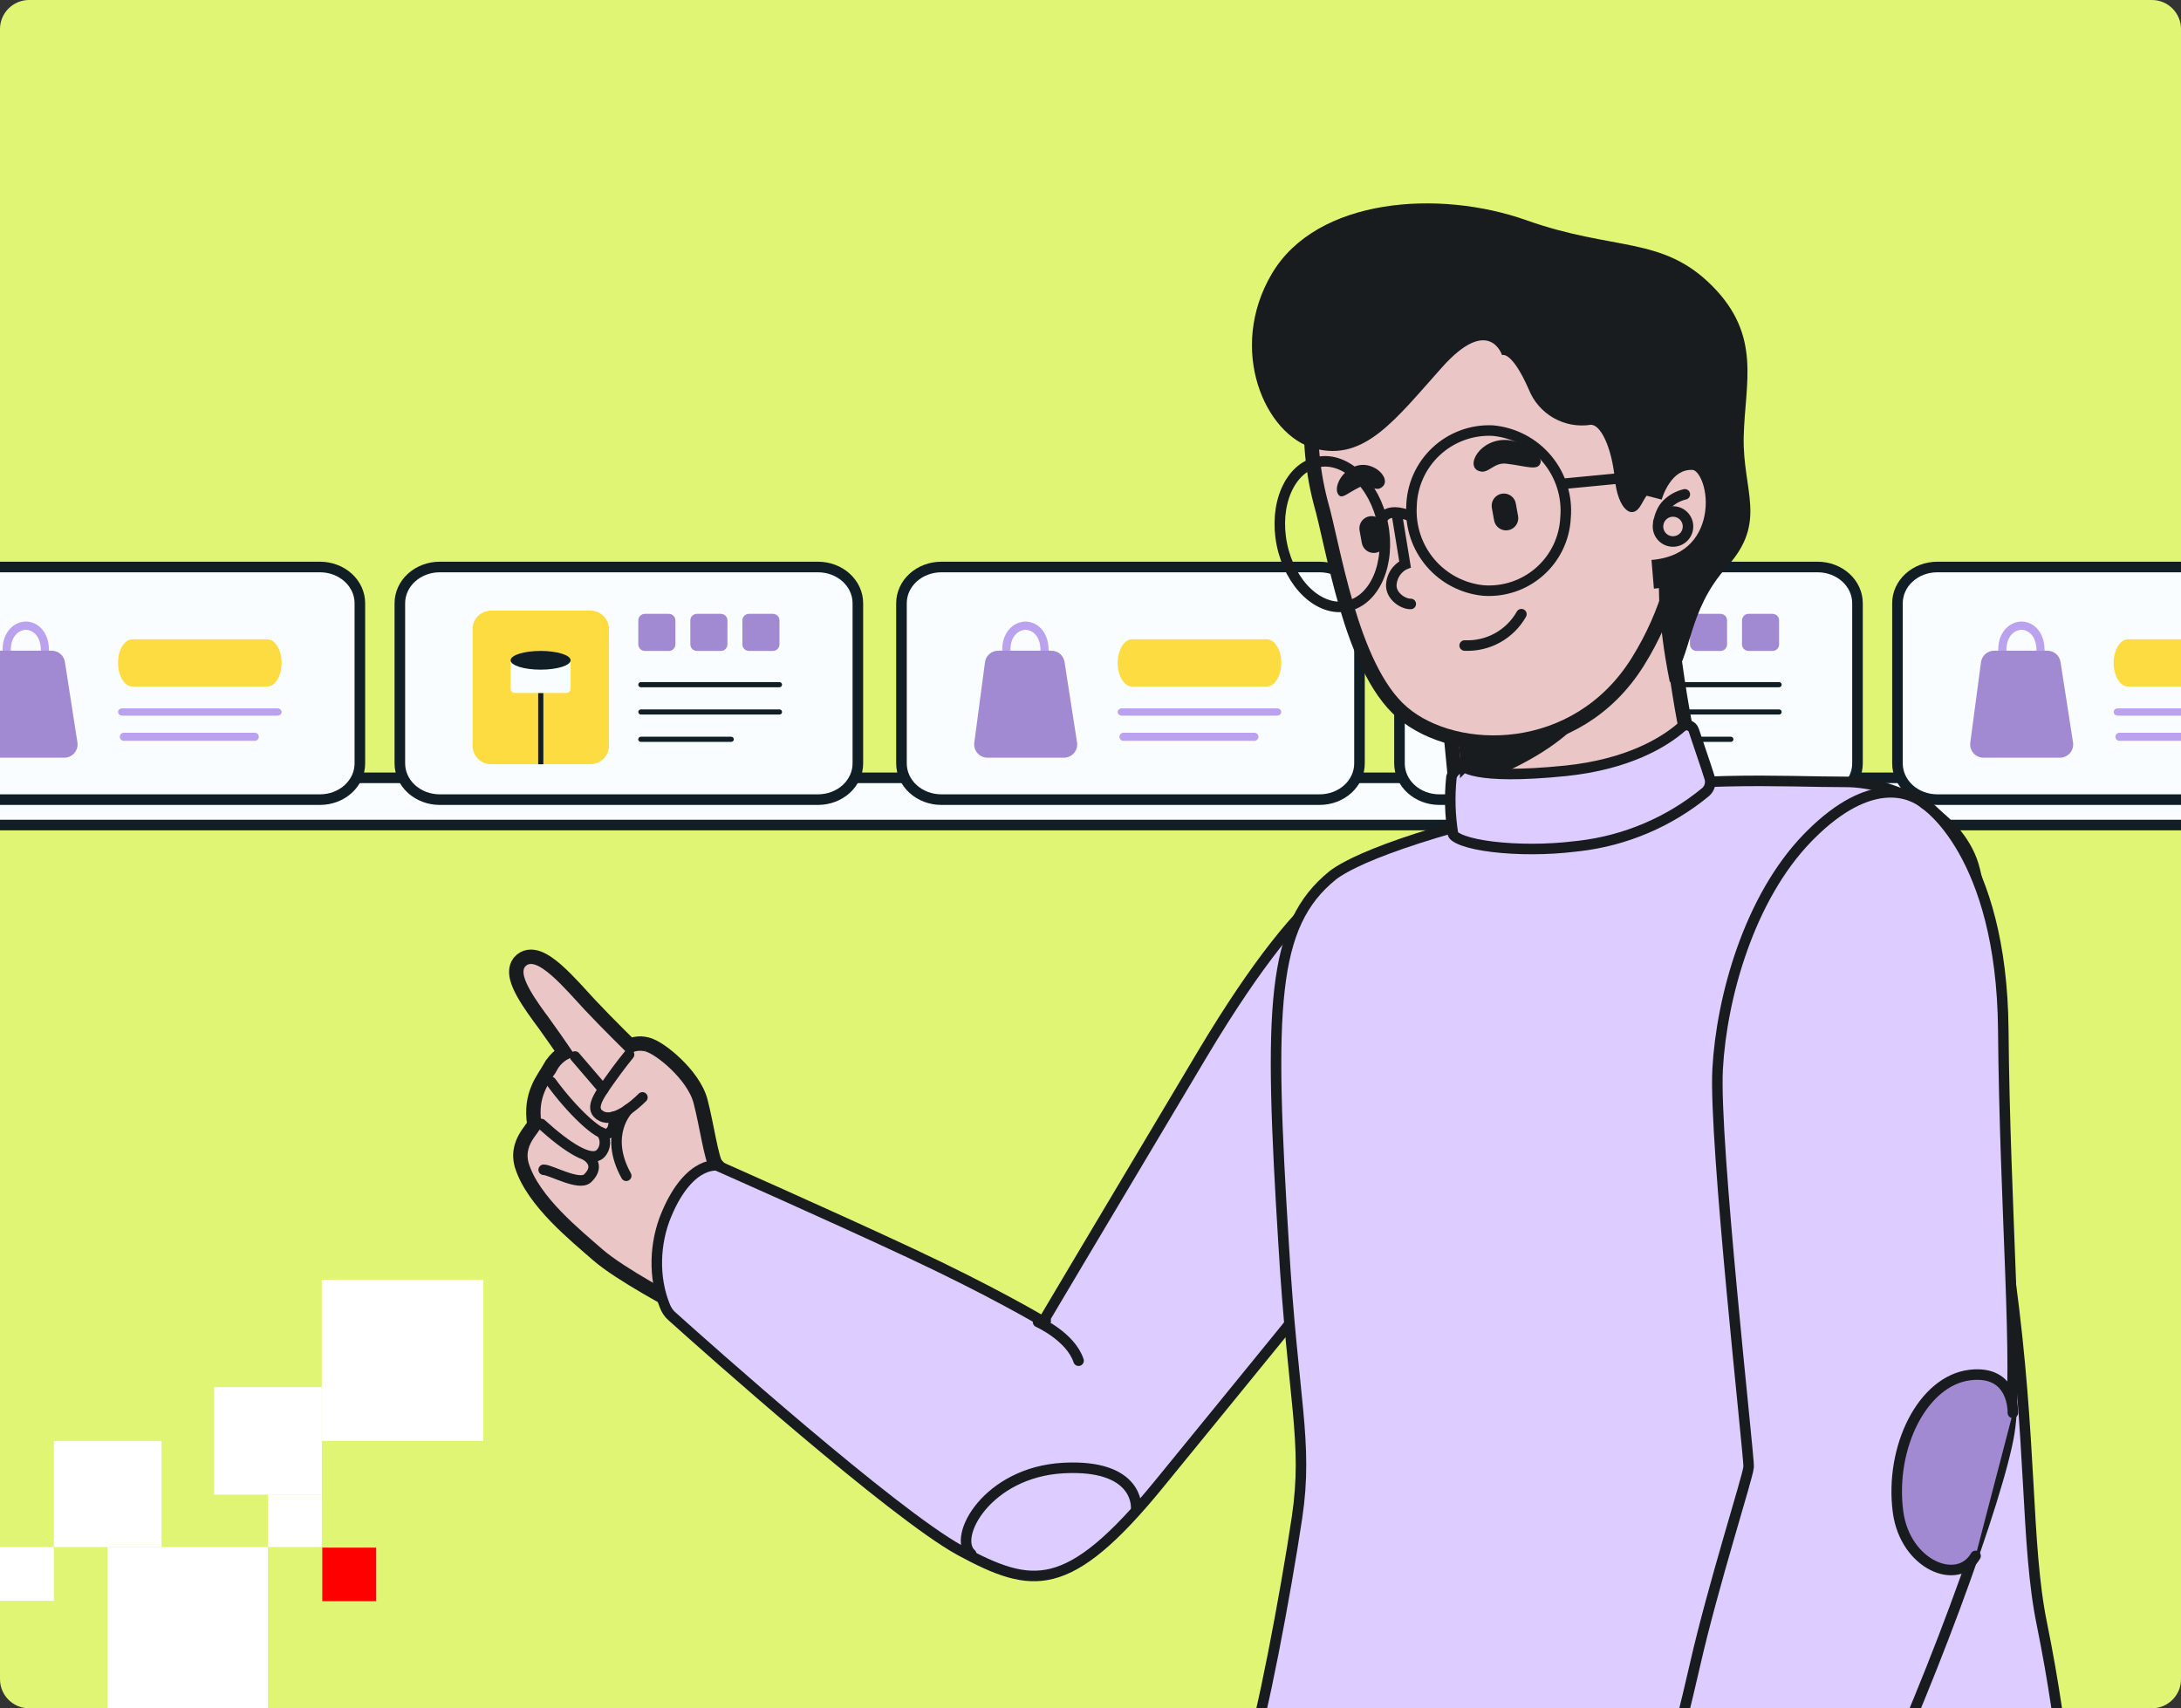 <?xml version="1.0" encoding="UTF-8"?> <svg xmlns="http://www.w3.org/2000/svg" width="600" height="470" viewBox="0 0 600 470" fill="none"><rect x="0" y="0" width="600" height="470" fill="#333333" stroke="none"/><g clip-path="url(#clip0_7976_47599)"><g clip-path="url(#clip1_7976_47599)"><path d="M0 8C0 3.582 3.582 0 8 0H592C596.418 0 600 3.582 600 8V462C600 466.418 596.418 470 592 470H8C3.582 470 0 466.418 0 462V8Z" fill="#E0F574"></path><rect x="88.662" y="425.784" width="14.77" height="14.738" fill="#FF0000"></rect><rect y="425.655" width="14.813" height="14.781" fill="white"></rect><rect x="73.721" y="411.217" width="14.813" height="14.437" fill="white"></rect><rect x="14.812" y="396.435" width="29.626" height="29.22" fill="white"></rect><rect x="58.906" y="381.654" width="29.626" height="29.563" fill="white"></rect><rect x="29.625" y="425.655" width="44.094" height="44.345" fill="white"></rect><rect x="88.533" y="352.091" width="44.439" height="44.345" fill="white"></rect></g><path d="M-27 219.378L-27 221.622C-26.996 223.047 -26.38 224.412 -25.288 225.42C-24.195 226.427 -22.714 226.996 -21.169 227L609.167 227C610.713 226.996 612.194 226.428 613.287 225.421C614.38 224.413 614.996 223.047 615 221.622L615 219.378C614.996 217.953 614.38 216.587 613.287 215.58C612.194 214.572 610.713 214.004 609.167 214L-21.169 214C-22.714 214.004 -24.195 214.572 -25.288 215.58C-26.38 216.588 -26.996 217.953 -27 219.378Z" fill="#F9FDFF" stroke="#111E26" stroke-width="2.911"></path><path d="M110 165.929L110 210.071C110.008 212.702 111.161 215.222 113.208 217.083C115.255 218.943 118.028 219.992 120.923 220L225.073 220C227.969 219.993 230.743 218.945 232.791 217.084C234.838 215.224 235.992 212.703 236 210.071L236 165.929C235.992 163.298 234.838 160.776 232.791 158.916C230.743 157.056 227.969 156.007 225.073 156L120.923 156C118.028 156.008 115.255 157.057 113.208 158.918C111.161 160.778 110.008 163.298 110 165.929Z" fill="#F9FDFF" stroke="#111E26" stroke-width="2.911"></path><path d="M162.437 168H135.098C132.283 168 130 170.281 130 173.095V205.167C130 207.981 132.283 210.262 135.098 210.262H162.437C165.253 210.262 167.536 207.981 167.536 205.167V173.095C167.536 170.281 165.253 168 162.437 168Z" fill="#FDDC42"></path><path d="M149.478 190.64H148.057V210.266H149.478V190.64Z" fill="#111E26"></path><path d="M184.01 168.888H177.394C176.403 168.888 175.6 169.69 175.6 170.681V177.291C175.6 178.281 176.403 179.084 177.394 179.084H184.01C185.001 179.084 185.804 178.281 185.804 177.291V170.681C185.804 169.69 185.001 168.888 184.01 168.888Z" fill="#A18AD2"></path><path d="M198.324 168.888H191.708C190.717 168.888 189.914 169.69 189.914 170.681V177.291C189.914 178.281 190.717 179.084 191.708 179.084H198.324C199.315 179.084 200.119 178.281 200.119 177.291V170.681C200.119 169.69 199.315 168.888 198.324 168.888Z" fill="#A18AD2"></path><path d="M212.641 168.888H206.025C205.034 168.888 204.23 169.69 204.23 170.681V177.291C204.23 178.281 205.034 179.084 206.025 179.084H212.641C213.632 179.084 214.436 178.281 214.436 177.291V170.681C214.436 169.69 213.632 168.888 212.641 168.888Z" fill="#A18AD2"></path><path d="M214.436 189.081H176.306C176.118 189.081 175.937 189.006 175.804 188.873C175.671 188.74 175.596 188.56 175.596 188.371C175.596 188.183 175.671 188.002 175.804 187.869C175.937 187.736 176.118 187.661 176.306 187.661H214.436C214.624 187.661 214.805 187.736 214.938 187.869C215.071 188.002 215.146 188.183 215.146 188.371C215.146 188.56 215.071 188.74 214.938 188.873C214.805 189.006 214.624 189.081 214.436 189.081Z" fill="#111E26"></path><path d="M214.436 196.597H176.306C176.118 196.597 175.937 196.522 175.804 196.389C175.671 196.255 175.596 196.075 175.596 195.887C175.596 195.699 175.671 195.518 175.804 195.385C175.937 195.251 176.118 195.176 176.306 195.176H214.436C214.624 195.176 214.805 195.251 214.938 195.385C215.071 195.518 215.146 195.699 215.146 195.887C215.146 196.075 215.071 196.255 214.938 196.389C214.805 196.522 214.624 196.597 214.436 196.597Z" fill="#111E26"></path><path d="M201.165 204.112H176.293C176.105 204.112 175.924 204.038 175.791 203.905C175.657 203.771 175.582 203.591 175.582 203.403C175.582 203.214 175.657 203.034 175.791 202.901C175.924 202.767 176.105 202.692 176.293 202.692H201.165C201.354 202.692 201.535 202.767 201.668 202.901C201.801 203.034 201.876 203.214 201.876 203.403C201.876 203.591 201.801 203.771 201.668 203.905C201.535 204.038 201.354 204.112 201.165 204.112Z" fill="#111E26"></path><path d="M155.847 190.639H141.606C141.457 190.639 141.309 190.61 141.171 190.553C141.033 190.496 140.909 190.412 140.803 190.307C140.698 190.201 140.615 190.075 140.558 189.938C140.501 189.8 140.472 189.652 140.473 189.503V182.307C140.473 182.137 140.54 181.973 140.661 181.853C140.781 181.732 140.945 181.665 141.116 181.665H156.334C156.419 181.664 156.503 181.681 156.581 181.712C156.66 181.745 156.731 181.792 156.791 181.851C156.851 181.911 156.899 181.982 156.931 182.06C156.964 182.138 156.981 182.223 156.981 182.307V189.503C156.981 189.652 156.952 189.8 156.895 189.938C156.839 190.075 156.755 190.201 156.65 190.307C156.545 190.412 156.419 190.496 156.282 190.553C156.144 190.61 155.997 190.639 155.847 190.639Z" fill="#F9FDFF"></path><path d="M148.727 184.242C153.285 184.242 156.981 183.089 156.981 181.665C156.981 180.241 153.285 179.088 148.727 179.088C144.168 179.088 140.473 180.241 140.473 181.665C140.473 183.089 144.168 184.242 148.727 184.242Z" fill="#111E26"></path><path d="M385 165.929L385 210.071C385.008 212.702 386.161 215.222 388.208 217.083C390.255 218.943 393.028 219.992 395.923 220L500.073 220C502.969 219.993 505.743 218.945 507.791 217.084C509.838 215.224 510.992 212.703 511 210.071L511 165.929C510.992 163.298 509.838 160.776 507.791 158.916C505.743 157.056 502.969 156.007 500.073 156L395.923 156C393.028 156.008 390.255 157.057 388.208 158.918C386.161 160.778 385.008 163.298 385 165.929Z" fill="#F9FDFF" stroke="#111E26" stroke-width="2.911"></path><path d="M437.437 168H410.098C407.283 168 405 170.281 405 173.095V205.167C405 207.981 407.283 210.262 410.098 210.262H437.437C440.253 210.262 442.536 207.981 442.536 205.167V173.095C442.536 170.281 440.253 168 437.437 168Z" fill="#FDDC42"></path><path d="M424.478 190.64H423.057V210.266H424.478V190.64Z" fill="#111E26"></path><path d="M459.01 168.888H452.394C451.403 168.888 450.6 169.69 450.6 170.681V177.291C450.6 178.281 451.403 179.084 452.394 179.084H459.01C460.001 179.084 460.804 178.281 460.804 177.291V170.681C460.804 169.69 460.001 168.888 459.01 168.888Z" fill="#A18AD2"></path><path d="M473.324 168.888H466.708C465.717 168.888 464.914 169.69 464.914 170.681V177.291C464.914 178.281 465.717 179.084 466.708 179.084H473.324C474.315 179.084 475.119 178.281 475.119 177.291V170.681C475.119 169.69 474.315 168.888 473.324 168.888Z" fill="#A18AD2"></path><path d="M487.641 168.888H481.025C480.034 168.888 479.23 169.69 479.23 170.681V177.291C479.23 178.281 480.034 179.084 481.025 179.084H487.641C488.632 179.084 489.436 178.281 489.436 177.291V170.681C489.436 169.69 488.632 168.888 487.641 168.888Z" fill="#A18AD2"></path><path d="M489.436 189.081H451.306C451.118 189.081 450.937 189.006 450.804 188.873C450.671 188.74 450.596 188.56 450.596 188.371C450.596 188.183 450.671 188.002 450.804 187.869C450.937 187.736 451.118 187.661 451.306 187.661H489.436C489.624 187.661 489.805 187.736 489.938 187.869C490.071 188.002 490.146 188.183 490.146 188.371C490.146 188.56 490.071 188.74 489.938 188.873C489.805 189.006 489.624 189.081 489.436 189.081Z" fill="#111E26"></path><path d="M489.436 196.597H451.306C451.118 196.597 450.937 196.522 450.804 196.389C450.671 196.255 450.596 196.075 450.596 195.887C450.596 195.699 450.671 195.518 450.804 195.385C450.937 195.251 451.118 195.176 451.306 195.176H489.436C489.624 195.176 489.805 195.251 489.938 195.385C490.071 195.518 490.146 195.699 490.146 195.887C490.146 196.075 490.071 196.255 489.938 196.389C489.805 196.522 489.624 196.597 489.436 196.597Z" fill="#111E26"></path><path d="M476.165 204.112H451.293C451.105 204.112 450.924 204.038 450.791 203.905C450.657 203.771 450.582 203.591 450.582 203.403C450.582 203.214 450.657 203.034 450.791 202.901C450.924 202.767 451.105 202.692 451.293 202.692H476.165C476.354 202.692 476.535 202.767 476.668 202.901C476.801 203.034 476.876 203.214 476.876 203.403C476.876 203.591 476.801 203.771 476.668 203.905C476.535 204.038 476.354 204.112 476.165 204.112Z" fill="#111E26"></path><path d="M430.847 190.639H416.606C416.457 190.639 416.309 190.61 416.171 190.553C416.033 190.496 415.909 190.412 415.803 190.307C415.698 190.201 415.615 190.075 415.558 189.938C415.501 189.8 415.472 189.652 415.473 189.503V182.307C415.473 182.137 415.54 181.973 415.661 181.853C415.781 181.732 415.945 181.665 416.116 181.665H431.334C431.419 181.664 431.503 181.681 431.581 181.712C431.66 181.745 431.731 181.792 431.791 181.851C431.851 181.911 431.899 181.982 431.931 182.06C431.964 182.138 431.981 182.223 431.981 182.307V189.503C431.981 189.652 431.952 189.8 431.895 189.938C431.839 190.075 431.755 190.201 431.65 190.307C431.545 190.412 431.419 190.496 431.282 190.553C431.144 190.61 430.997 190.639 430.847 190.639Z" fill="#F9FDFF"></path><path d="M423.727 184.242C428.285 184.242 431.981 183.089 431.981 181.665C431.981 180.241 428.285 179.088 423.727 179.088C419.168 179.088 415.473 180.241 415.473 181.665C415.473 183.089 419.168 184.242 423.727 184.242Z" fill="#111E26"></path><path d="M-27 165.929L-27 210.071C-26.992 212.702 -25.839 215.222 -23.792 217.083C-21.745 218.943 -18.972 219.992 -16.077 220L88.073 220C90.969 219.993 93.743 218.945 95.791 217.084C97.838 215.224 98.992 212.703 99 210.071L99 165.929C98.992 163.298 97.838 160.776 95.791 158.916C93.743 157.056 90.969 156.007 88.073 156L-16.077 156C-18.972 156.008 -21.745 157.057 -23.792 158.918C-25.839 160.778 -26.992 163.298 -27 165.929Z" fill="#F9FDFF" stroke="#111E26" stroke-width="2.911"></path><path d="M1.835 180.148C1.539 180.148 1.255 180.03 1.045 179.821C0.836 179.611 0.718 179.326 0.718 179.03C0.645 175.859 1.835 173.958 2.83 172.924C3.378 172.338 4.037 171.867 4.767 171.537C5.498 171.207 6.286 171.024 7.087 171C7.87 171.01 8.642 171.175 9.36 171.485C10.078 171.795 10.728 172.244 11.272 172.806C12.3 173.841 13.507 175.753 13.474 179.019C13.474 179.315 13.356 179.6 13.146 179.809C12.937 180.019 12.653 180.137 12.356 180.137C12.06 180.137 11.776 180.019 11.566 179.809C11.357 179.6 11.239 179.315 11.239 179.019C11.239 177.05 10.73 175.457 9.691 174.417C9.017 173.715 8.098 173.302 7.127 173.265C6.109 173.314 5.151 173.76 4.456 174.506C3.445 175.552 2.931 177.106 2.975 178.979C2.979 179.126 2.954 179.273 2.901 179.41C2.848 179.547 2.769 179.672 2.668 179.779C2.567 179.885 2.445 179.97 2.311 180.03C2.177 180.09 2.033 180.122 1.886 180.126L1.835 180.148Z" fill="#BAA2EF"></path><path d="M17.712 208.46H-3.374C-3.893 208.456 -4.405 208.342 -4.876 208.125C-5.348 207.908 -5.767 207.593 -6.107 207.201C-6.447 206.809 -6.7 206.349 -6.848 205.851C-6.996 205.354 -7.037 204.83 -6.967 204.316L-4.028 182.2C-3.915 181.326 -3.489 180.522 -2.828 179.938C-2.167 179.355 -1.316 179.032 -0.435 179.03H14.276C15.143 179.034 15.98 179.348 16.636 179.915C17.293 180.482 17.726 181.265 17.857 182.122L21.294 204.238C21.377 204.757 21.346 205.289 21.205 205.795C21.063 206.302 20.814 206.772 20.474 207.173C20.133 207.574 19.71 207.897 19.234 208.119C18.757 208.341 18.238 208.457 17.712 208.46Z" fill="#A18AD2"></path><path d="M73.516 175.889H36.437C34.25 175.889 32.477 178.799 32.477 182.389C32.477 185.979 34.25 188.889 36.437 188.889H73.516C75.703 188.889 77.477 185.979 77.477 182.389C77.477 178.799 75.703 175.889 73.516 175.889Z" fill="#FDDC42"></path><path d="M76.337 196.889H33.616C33.314 196.889 33.024 196.783 32.81 196.596C32.597 196.408 32.477 196.154 32.477 195.889C32.477 195.624 32.597 195.369 32.81 195.182C33.024 194.994 33.314 194.889 33.616 194.889H76.337C76.639 194.889 76.929 194.994 77.143 195.182C77.356 195.369 77.477 195.624 77.477 195.889C77.477 196.154 77.356 196.408 77.143 196.596C76.929 196.783 76.639 196.889 76.337 196.889Z" fill="#BAA2EF"></path><path d="M70.081 203.829H34.088C33.792 203.829 33.508 203.712 33.298 203.502C33.088 203.292 32.971 203.008 32.971 202.711C32.971 202.414 33.088 202.13 33.298 201.92C33.508 201.711 33.792 201.593 34.088 201.593H70.081C70.378 201.593 70.662 201.711 70.871 201.92C71.081 202.13 71.199 202.414 71.199 202.711C71.199 203.008 71.081 203.292 70.871 203.502C70.662 203.712 70.378 203.829 70.081 203.829Z" fill="#BAA2EF"></path><path d="M248 165.929L248 210.071C248.008 212.702 249.161 215.222 251.208 217.083C253.255 218.943 256.028 219.992 258.923 220L363.073 220C365.969 219.993 368.743 218.945 370.791 217.084C372.838 215.224 373.992 212.703 374 210.071L374 165.929C373.992 163.298 372.838 160.776 370.791 158.916C368.743 157.056 365.969 156.007 363.073 156L258.923 156C256.028 156.008 253.255 157.057 251.208 158.918C249.161 160.778 248.008 163.298 248 165.929Z" fill="#F9FDFF" stroke="#111E26" stroke-width="2.911"></path><path d="M276.835 180.148C276.539 180.148 276.255 180.03 276.045 179.821C275.836 179.611 275.718 179.326 275.718 179.03C275.645 175.859 276.835 173.958 277.83 172.924C278.378 172.338 279.037 171.867 279.767 171.537C280.498 171.207 281.286 171.024 282.087 171C282.87 171.01 283.642 171.175 284.36 171.485C285.078 171.795 285.728 172.244 286.272 172.806C287.3 173.841 288.507 175.753 288.474 179.019C288.474 179.315 288.356 179.6 288.146 179.809C287.937 180.019 287.653 180.137 287.356 180.137C287.06 180.137 286.776 180.019 286.566 179.809C286.357 179.6 286.239 179.315 286.239 179.019C286.239 177.05 285.73 175.457 284.691 174.417C284.017 173.715 283.098 173.302 282.127 173.265C281.109 173.314 280.151 173.76 279.456 174.506C278.445 175.552 277.931 177.106 277.975 178.979C277.979 179.126 277.954 179.273 277.901 179.41C277.848 179.547 277.769 179.672 277.668 179.779C277.567 179.885 277.445 179.97 277.311 180.03C277.177 180.09 277.033 180.122 276.886 180.126L276.835 180.148Z" fill="#BAA2EF"></path><path d="M292.712 208.46H271.626C271.107 208.456 270.595 208.342 270.124 208.125C269.652 207.908 269.233 207.593 268.893 207.201C268.553 206.809 268.3 206.349 268.152 205.851C268.004 205.354 267.963 204.83 268.033 204.316L270.972 182.2C271.085 181.326 271.511 180.522 272.172 179.938C272.833 179.355 273.684 179.032 274.565 179.03H289.276C290.143 179.034 290.98 179.348 291.636 179.915C292.293 180.482 292.726 181.265 292.857 182.122L296.294 204.238C296.377 204.757 296.346 205.289 296.205 205.795C296.063 206.302 295.814 206.772 295.473 207.173C295.133 207.574 294.71 207.897 294.234 208.119C293.757 208.341 293.238 208.457 292.712 208.46Z" fill="#A18AD2"></path><path d="M348.516 175.889H311.437C309.25 175.889 307.477 178.799 307.477 182.389C307.477 185.979 309.25 188.889 311.437 188.889H348.516C350.703 188.889 352.477 185.979 352.477 182.389C352.477 178.799 350.703 175.889 348.516 175.889Z" fill="#FDDC42"></path><path d="M351.337 196.889H308.616C308.314 196.889 308.024 196.783 307.81 196.596C307.597 196.408 307.477 196.154 307.477 195.889C307.477 195.624 307.597 195.369 307.81 195.182C308.024 194.994 308.314 194.889 308.616 194.889H351.337C351.639 194.889 351.929 194.994 352.143 195.182C352.357 195.369 352.477 195.624 352.477 195.889C352.477 196.154 352.357 196.408 352.143 196.596C351.929 196.783 351.639 196.889 351.337 196.889Z" fill="#BAA2EF"></path><path d="M345.081 203.829H309.088C308.792 203.829 308.508 203.712 308.298 203.502C308.088 203.292 307.971 203.008 307.971 202.711C307.971 202.414 308.088 202.13 308.298 201.92C308.508 201.711 308.792 201.593 309.088 201.593H345.081C345.378 201.593 345.662 201.711 345.871 201.92C346.081 202.13 346.199 202.414 346.199 202.711C346.199 203.008 346.081 203.292 345.871 203.502C345.662 203.712 345.378 203.829 345.081 203.829Z" fill="#BAA2EF"></path><path d="M522 165.929L522 210.071C522.008 212.702 523.161 215.222 525.208 217.083C527.255 218.943 530.028 219.992 532.923 220L637.073 220C639.969 219.993 642.743 218.945 644.791 217.084C646.838 215.224 647.992 212.703 648 210.071L648 165.929C647.992 163.298 646.838 160.776 644.791 158.916C642.743 157.056 639.969 156.007 637.073 156L532.923 156C530.028 156.008 527.255 157.057 525.208 158.918C523.161 160.778 522.008 163.298 522 165.929Z" fill="#F9FDFF" stroke="#111E26" stroke-width="2.911"></path><path d="M550.835 180.148C550.539 180.148 550.255 180.03 550.045 179.821C549.836 179.611 549.718 179.326 549.718 179.03C549.645 175.859 550.835 173.958 551.83 172.924C552.378 172.338 553.037 171.867 553.767 171.537C554.498 171.207 555.286 171.024 556.087 171C556.87 171.01 557.642 171.175 558.36 171.485C559.078 171.795 559.728 172.244 560.272 172.806C561.3 173.841 562.507 175.753 562.474 179.019C562.474 179.315 562.356 179.6 562.146 179.809C561.937 180.019 561.653 180.137 561.356 180.137C561.06 180.137 560.776 180.019 560.566 179.809C560.357 179.6 560.239 179.315 560.239 179.019C560.239 177.05 559.73 175.457 558.691 174.417C558.017 173.715 557.098 173.302 556.127 173.265C555.109 173.314 554.151 173.76 553.456 174.506C552.445 175.552 551.931 177.106 551.975 178.979C551.979 179.126 551.954 179.273 551.901 179.41C551.848 179.547 551.769 179.672 551.668 179.779C551.567 179.885 551.445 179.97 551.311 180.03C551.177 180.09 551.033 180.122 550.886 180.126L550.835 180.148Z" fill="#BAA2EF"></path><path d="M566.712 208.46H545.626C545.107 208.456 544.595 208.342 544.124 208.125C543.652 207.908 543.233 207.593 542.893 207.201C542.553 206.809 542.3 206.349 542.152 205.851C542.004 205.354 541.963 204.83 542.033 204.316L544.972 182.2C545.085 181.326 545.511 180.522 546.172 179.938C546.833 179.355 547.684 179.032 548.565 179.03H563.276C564.143 179.034 564.98 179.348 565.636 179.915C566.293 180.482 566.726 181.265 566.857 182.122L570.294 204.238C570.377 204.757 570.346 205.289 570.205 205.795C570.063 206.302 569.814 206.772 569.473 207.173C569.133 207.574 568.71 207.897 568.234 208.119C567.757 208.341 567.238 208.457 566.712 208.46Z" fill="#A18AD2"></path><path d="M622.516 175.889H585.437C583.25 175.889 581.477 178.799 581.477 182.389C581.477 185.979 583.25 188.889 585.437 188.889H622.516C624.703 188.889 626.477 185.979 626.477 182.389C626.477 178.799 624.703 175.889 622.516 175.889Z" fill="#FDDC42"></path><path d="M625.337 196.889H582.616C582.314 196.889 582.024 196.783 581.81 196.596C581.597 196.408 581.477 196.154 581.477 195.889C581.477 195.624 581.597 195.369 581.81 195.182C582.024 194.994 582.314 194.889 582.616 194.889H625.337C625.639 194.889 625.929 194.994 626.143 195.182C626.357 195.369 626.477 195.624 626.477 195.889C626.477 196.154 626.357 196.408 626.143 196.596C625.929 196.783 625.639 196.889 625.337 196.889Z" fill="#BAA2EF"></path><path d="M619.081 203.829H583.088C582.792 203.829 582.508 203.712 582.298 203.502C582.088 203.292 581.971 203.008 581.971 202.711C581.971 202.414 582.088 202.13 582.298 201.92C582.508 201.711 582.792 201.593 583.088 201.593H619.081C619.378 201.593 619.662 201.711 619.871 201.92C620.081 202.13 620.199 202.414 620.199 202.711C620.199 203.008 620.081 203.292 619.871 203.502C619.662 203.712 619.378 203.829 619.081 203.829Z" fill="#BAA2EF"></path><path d="M457.413 158.45C455.98 156.658 453.694 156.071 451.428 156.001C449.113 155.929 446.374 156.377 443.46 157.126C437.614 158.629 430.593 161.467 423.893 164.533C417.173 167.609 410.688 170.954 405.893 173.511C403.494 174.791 401.514 175.875 400.138 176.63C399.447 177.009 398.918 177.301 398.559 177.496C398.377 177.594 398.255 177.659 398.184 177.696C398.142 177.717 398.147 177.714 398.176 177.701C398.186 177.697 398.206 177.688 398.232 177.677C398.254 177.668 398.308 177.647 398.378 177.626C398.398 177.62 398.628 177.545 398.929 177.542C399.129 177.551 399.674 177.681 399.998 177.844C400.2 178.016 400.409 178.321 400.577 178.648C400.013 178.958 399.583 179.194 399.306 179.342L396.971 179.356C396.976 179.458 397.001 179.577 397.037 179.705L396.974 179.711L400.449 215.799C400.429 215.906 400.406 216.034 400.386 216.179C400.327 216.616 400.275 217.221 400.296 217.943C400.337 219.386 400.67 221.335 401.843 223.321C404.25 227.395 409.73 230.92 421.085 231.403C432.495 231.888 444.175 228.613 452.631 223.886C456.856 221.525 460.392 218.737 462.681 215.758C464.961 212.791 466.194 209.357 465.121 205.949C463.578 201.048 461.756 189.524 460.307 179.023C459.589 173.816 458.971 168.924 458.532 165.334C458.312 163.54 458.138 162.071 458.018 161.051C457.958 160.542 457.912 160.144 457.881 159.875C457.866 159.74 457.853 159.637 457.845 159.568C457.841 159.534 457.839 159.507 457.837 159.49L457.834 159.465L457.834 159.464L457.77 158.896L457.413 158.45Z" fill="#EAC6C6" stroke="#191C1F" stroke-width="3.961"></path><path d="M445.117 169.616C445.972 197.208 425.155 208.778 402.342 217.25L402.454 215.905L400.46 196.565C417.261 192.555 432.571 182.103 445.117 169.616Z" fill="#191C1F"></path><path d="M436.103 75.957C424.47 71.059 410.157 70.176 396.487 73.913C382.888 77.631 374.243 83.621 368.887 90.137C363.539 96.644 361.578 103.546 361.13 108.919C360.09 118.725 360.829 128.637 363.311 138.181L363.317 138.209L363.325 138.237C364.181 141.171 365.113 145.408 366.27 150.433C367.417 155.417 368.77 161.097 370.447 166.78C372.123 172.459 374.137 178.189 376.622 183.269C379.098 188.333 382.099 192.87 385.806 196.051C393.159 202.363 405.177 205.54 417.346 203.863C429.594 202.176 442.172 195.554 450.588 182.034C467.154 155.424 464.926 125.96 459.626 102.337C456.826 89.856 447.751 80.861 436.103 75.957Z" fill="#EAC6C6" stroke="#191C1F" stroke-width="3.961"></path><path d="M455.876 132.622C454.182 134.498 452.721 136.572 451.526 138.8C449.117 143.336 445.085 140.292 444.228 131.649C443.371 123.006 440.291 116.658 437.566 116.882C434.045 117.419 430.445 116.745 427.356 114.971C424.267 113.197 421.872 110.428 420.561 107.116C415.821 96.344 413.226 97.706 413.226 97.706C413.226 97.706 409.644 86.579 396.705 101.063C383.766 115.547 375.363 127.027 361.68 123.403C347.998 119.779 337.566 96.125 349.909 75.275C362.252 54.426 395.835 52.042 419.934 60.596C444.033 69.149 457.25 64.839 470.987 78.618C484.725 92.397 480.037 105.315 479.698 120.174C479.36 135.033 486.322 143.51 475.138 155.885C463.954 168.26 465.613 180.805 459.396 187.729C459.396 187.729 454.975 167.735 456.825 153.679C458.675 139.622 455.876 132.622 455.876 132.622Z" fill="#191C1F"></path><path d="M388.308 139.388C387.998 145.033 389.875 150.581 393.549 154.878C397.223 159.175 402.411 161.892 408.036 162.464C410.843 162.676 413.665 162.324 416.334 161.428C419.003 160.532 421.465 159.11 423.576 157.247C425.687 155.384 427.403 153.117 428.624 150.58C429.844 148.043 430.545 145.287 430.683 142.475C430.943 139.578 430.628 136.658 429.758 133.883C428.888 131.107 427.479 128.531 425.612 126.301C423.745 124.07 421.456 122.23 418.877 120.886C416.298 119.541 413.479 118.718 410.582 118.465C407.737 118.342 404.896 118.789 402.227 119.78C399.558 120.771 397.113 122.285 395.038 124.235C392.962 126.184 391.298 128.529 390.142 131.131C388.986 133.734 388.363 136.541 388.308 139.388Z" stroke="#191C1F" stroke-width="2.896" stroke-linecap="round" stroke-linejoin="round"></path><path d="M352.648 149.767C350.426 138.817 354.84 128.679 362.505 127.124C370.17 125.57 378.184 133.186 380.406 144.136C382.627 155.087 378.214 165.224 370.549 166.779C362.883 168.334 354.869 160.717 352.648 149.767Z" stroke="#191C1F" stroke-width="2.896" stroke-linecap="round" stroke-linejoin="round"></path><path d="M380.081 143.435C380.081 143.435 380.679 138.974 388.313 142.093" stroke="#191C1F" stroke-width="2.896" stroke-linecap="round" stroke-linejoin="round"></path><path d="M429.669 133.141L456.047 130.607" stroke="#191C1F" stroke-width="2.896" stroke-linecap="round" stroke-linejoin="round"></path><mask id="path-59-outside-1_7976_47599" maskUnits="userSpaceOnUse" x="447.246" y="120.055" width="31.398" height="44.184" fill="black"><rect fill="white" x="447.246" y="120.055" width="31.398" height="44.184"></rect><path d="M453.301 136.465C453.301 136.465 456.308 124.761 465.959 125.341C475.61 125.921 478.966 155.977 454.66 158.008"></path></mask><path d="M453.301 136.465C453.301 136.465 456.308 124.761 465.959 125.341C475.61 125.921 478.966 155.977 454.66 158.008" fill="#EAC6C6"></path><path d="M453.301 136.465C449.464 135.479 449.465 135.477 449.465 135.476C449.465 135.475 449.466 135.474 449.466 135.472C449.466 135.47 449.467 135.468 449.468 135.465C449.469 135.46 449.471 135.453 449.473 135.447C449.476 135.433 449.481 135.416 449.486 135.397C449.496 135.358 449.51 135.308 449.527 135.248C449.562 135.127 449.61 134.965 449.673 134.766C449.799 134.369 449.985 133.824 450.241 133.181C450.747 131.909 451.552 130.182 452.745 128.444C455.116 124.988 459.432 120.98 466.197 121.387L465.959 125.341L465.722 129.295C462.835 129.121 460.822 130.675 459.277 132.927C458.511 134.042 457.962 135.205 457.602 136.109C457.425 136.554 457.302 136.919 457.225 137.16C457.187 137.28 457.161 137.368 457.147 137.419C457.139 137.444 457.135 137.46 457.134 137.465C457.133 137.468 457.133 137.468 457.133 137.466C457.134 137.465 457.134 137.463 457.135 137.46C457.135 137.459 457.136 137.458 457.136 137.456C457.136 137.455 457.137 137.454 457.137 137.453C457.137 137.452 457.137 137.451 453.301 136.465ZM465.959 125.341L466.197 121.387C470.81 121.664 473.778 125.335 475.308 128.806C476.919 132.462 477.551 137.07 476.973 141.628C476.392 146.217 474.55 151.018 470.911 154.855C467.224 158.741 461.937 161.375 454.99 161.955L454.66 158.008L454.33 154.06C459.536 153.625 462.945 151.74 465.163 149.402C467.429 147.013 468.702 143.884 469.114 140.633C469.529 137.35 469.031 134.209 468.059 132.002C467.005 129.611 465.934 129.308 465.722 129.295L465.959 125.341Z" fill="#191C1F" mask="url(#path-59-outside-1_7976_47599)"></path><circle cx="4.128" cy="4.128" r="4.128" transform="matrix(-0.997 -0.083 -0.083 0.997 464.705 141.079)" stroke="#191C1F" stroke-width="2.896"></circle><path d="M463.505 136.009C461.657 136.439 459.965 137.373 458.616 138.707C457.267 140.042 456.655 141.839 456.205 143.682" stroke="#191C1F" stroke-width="2.896" stroke-linecap="round" stroke-linejoin="round"></path><path d="M386.535 155.262L387.964 155.029L388.151 156.176L387.072 156.607L386.535 155.262ZM388.025 164.717C388.823 164.671 389.508 165.28 389.555 166.078C389.602 166.876 388.993 167.561 388.194 167.608L388.11 166.163L388.025 164.717ZM384.343 141.825L385.772 141.592L387.964 155.029L386.535 155.262L385.106 155.495L382.914 142.058L384.343 141.825ZM386.535 155.262L387.072 156.607C386.291 156.919 384.423 158.265 384.206 160.867L382.763 160.746L381.32 160.626C381.653 156.646 384.493 154.519 385.997 153.918L386.535 155.262ZM382.763 160.746L384.206 160.867C384.12 161.899 384.641 162.863 385.542 163.627C386.484 164.427 387.537 164.746 388.025 164.717L388.11 166.163L388.194 167.608C386.74 167.693 384.982 166.95 383.668 165.835C382.313 164.685 381.132 162.883 381.32 160.626L382.763 160.746Z" fill="#191C1F"></path><path d="M402.933 177.6C406.078 177.748 409.201 177.02 411.957 175.497C414.712 173.975 416.992 171.719 418.541 168.978" stroke="#191C1F" stroke-width="2.896" stroke-linecap="round" stroke-linejoin="round"></path><path d="M414.84 145.885C415.275 145.818 415.693 145.666 416.069 145.438C416.446 145.209 416.773 144.908 417.034 144.553C417.294 144.198 417.481 143.794 417.585 143.366C417.689 142.938 417.708 142.494 417.64 142.059L417.025 138.624C416.958 138.188 416.806 137.771 416.577 137.394C416.349 137.018 416.048 136.69 415.693 136.43C415.337 136.17 414.934 135.982 414.506 135.878C414.078 135.774 413.634 135.755 413.198 135.823C412.763 135.89 412.345 136.042 411.969 136.271C411.592 136.499 411.264 136.8 411.004 137.155C410.744 137.511 410.557 137.914 410.453 138.342C410.348 138.77 410.33 139.214 410.398 139.65L411.013 143.084C411.08 143.52 411.232 143.938 411.461 144.314C411.689 144.691 411.99 145.018 412.345 145.279C412.701 145.539 413.104 145.726 413.532 145.83C413.96 145.934 414.404 145.953 414.84 145.885Z" fill="#191C1F"></path><path d="M378.449 152.098C378.884 152.032 379.302 151.879 379.679 151.651C380.055 151.422 380.383 151.122 380.643 150.766C380.903 150.411 381.091 150.007 381.195 149.58C381.299 149.152 381.318 148.707 381.25 148.272L380.634 144.837C380.567 144.402 380.415 143.984 380.187 143.607C379.958 143.231 379.657 142.903 379.302 142.643C378.947 142.383 378.543 142.195 378.115 142.091C377.687 141.987 377.243 141.968 376.808 142.036C376.372 142.103 375.955 142.255 375.578 142.484C375.202 142.712 374.874 143.013 374.614 143.368C374.353 143.724 374.166 144.127 374.062 144.555C373.958 144.983 373.939 145.427 374.007 145.863L374.622 149.298C374.689 149.733 374.841 150.151 375.07 150.527C375.299 150.904 375.599 151.232 375.955 151.492C376.31 151.752 376.713 151.939 377.141 152.043C377.569 152.148 378.014 152.166 378.449 152.098Z" fill="#191C1F"></path><path d="M407.167 129.681C409.594 130.334 410.994 127.068 414.56 127.591C420.141 128.283 423.184 129.665 423.838 127.238C424.211 125.465 420.236 121.749 414.878 121.076C407.038 120.421 402.743 128.635 407.167 129.681Z" fill="#191C1F"></path><path d="M379.95 134.177C378.27 135.391 376.236 132.739 373.865 134.12C370.336 135.856 369.067 137.554 368.077 135.893C367.088 134.231 368.526 130.517 371.831 128.762C377.282 125.608 383.516 131.994 379.95 134.177Z" fill="#191C1F"></path><path d="M187.071 357.045L186.846 359.069L186.555 359.019L186.287 358.879L187.071 357.045ZM187.071 357.045L186.287 358.879L186.284 358.877C186.282 358.875 186.279 358.874 186.275 358.872C186.267 358.868 186.255 358.861 186.239 358.853C186.209 358.837 186.164 358.813 186.106 358.782C185.988 358.72 185.817 358.628 185.597 358.51C185.156 358.274 184.521 357.931 183.741 357.504C182.182 356.65 180.04 355.454 177.708 354.094C173.098 351.404 167.562 347.961 164.405 345.192C161.472 342.621 157.011 338.928 152.971 334.74C148.965 330.588 145.091 325.675 143.524 320.53L143.515 320.498L143.506 320.465C142.493 316.735 143.886 313.931 145.144 312.044C145.457 311.575 145.777 311.142 146.051 310.769C146.338 310.381 146.563 310.074 146.746 309.795C146.89 309.575 146.968 309.426 147.01 309.333C145.662 301.029 149.581 296.804 151.431 293.549L151.432 293.549C152.13 292.278 153.071 291.187 154.196 290.355C154.553 290.091 154.929 289.858 155.315 289.651C155.183 289.457 155.045 289.251 154.897 289.035C153.666 287.233 151.9 284.683 149.753 281.698L149.752 281.699C147.976 279.306 145.707 276.231 144.121 273.426C143.334 272.032 142.64 270.578 142.287 269.226C141.95 267.936 141.789 266.202 142.82 264.837L142.834 264.819L142.848 264.802L142.977 264.645C143.636 263.884 144.467 263.425 145.401 263.281C146.351 263.135 147.295 263.33 148.145 263.653C149.811 264.286 151.557 265.585 153.179 267.012C156.436 269.877 159.945 273.958 162.262 276.434C164.654 278.992 167.663 282.043 170.083 284.463C171.291 285.671 172.348 286.719 173.103 287.465C173.178 287.538 173.25 287.608 173.318 287.675C173.827 287.462 174.357 287.304 174.901 287.212C175.91 287.041 176.945 287.091 177.949 287.357L177.948 287.357C179.045 287.599 180.387 288.343 181.673 289.223C183.021 290.146 184.516 291.364 185.962 292.76C188.78 295.483 191.717 299.184 192.711 302.959C193.568 306.214 194.336 310.331 195.037 313.703C195.395 315.423 195.735 316.949 196.068 318.151C196.234 318.751 196.39 319.235 196.532 319.602C196.603 319.785 196.664 319.922 196.714 320.02C196.752 320.096 196.775 320.134 196.782 320.143C197.412 320.979 199.262 322.927 201.083 324.783C201.967 325.684 202.807 326.526 203.426 327.142C203.735 327.45 203.988 327.702 204.164 327.876C204.252 327.963 204.321 328.03 204.368 328.076C204.391 328.099 204.409 328.117 204.42 328.129C204.426 328.135 204.431 328.14 204.434 328.142C204.435 328.144 204.437 328.144 204.437 328.145L204.438 328.146L204.762 328.464L204.932 328.896L203.317 329.576C204.834 328.938 204.927 328.9 204.933 328.899C204.933 328.9 204.935 328.901 204.935 328.903C204.936 328.905 204.937 328.908 204.938 328.91C204.94 328.915 204.942 328.92 204.944 328.926C204.949 328.937 204.953 328.951 204.959 328.966C204.969 328.995 204.982 329.03 204.996 329.072C205.024 329.155 205.059 329.262 205.095 329.393C205.169 329.656 205.255 330.016 205.33 330.469C205.479 331.378 205.583 332.655 205.463 334.283C205.221 337.547 204.085 342.146 200.715 347.957C197.343 353.77 194.109 356.612 191.544 357.968C190.264 358.644 189.174 358.937 188.354 359.051C187.946 359.107 187.609 359.119 187.354 359.113C187.227 359.109 187.12 359.102 187.035 359.094C186.992 359.09 186.954 359.085 186.923 359.081C186.907 359.079 186.893 359.077 186.88 359.075C186.874 359.074 186.868 359.072 186.862 359.071C186.859 359.071 186.856 359.071 186.853 359.071C186.852 359.07 186.85 359.07 186.85 359.07L187.071 357.045Z" fill="#EAC6C6" stroke="#191C1F" stroke-width="3.961"></path><path d="M173.056 290.142C173.056 290.142 170.687 292.979 167.556 297.422C164.426 301.866 162.029 305.338 165.518 307.101C169.006 308.864 174.327 304.313 176.734 301.924" stroke="#191C1F" stroke-width="2.896" stroke-linecap="round" stroke-linejoin="round"></path><path d="M172.856 305.171C172.856 305.171 165.936 312.037 172.276 323.487" stroke="#191C1F" stroke-width="2.896" stroke-linecap="round" stroke-linejoin="round"></path><path d="M158.189 290.675L165.958 299.735" stroke="#191C1F" stroke-width="2.896" stroke-linecap="round" stroke-linejoin="round"></path><path d="M168.794 307.256C168.794 307.256 169.434 310.995 167.15 311.926C164.865 312.856 156.871 304.992 151.614 297.693" stroke="#191C1F" stroke-width="2.896" stroke-linecap="round" stroke-linejoin="round"></path><path d="M165.491 311.625C166.121 312.439 166.446 313.488 166.399 314.554C166.352 315.619 165.936 316.618 165.238 317.344C162.7 320.106 155.882 315.571 148.913 309.241" stroke="#191C1F" stroke-width="2.896" stroke-linecap="round" stroke-linejoin="round"></path><path d="M161.469 318.047C161.469 318.047 165.504 320.484 161.658 324.178C159.318 326.38 151.522 321.843 149.566 321.84" stroke="#191C1F" stroke-width="2.896" stroke-linecap="round" stroke-linejoin="round"></path><path d="M374.428 239.799C374.374 239.8 374.295 239.803 374.192 239.814C373.881 239.846 373.338 239.941 372.553 240.221C370.98 240.782 368.443 242.078 364.869 245.054C357.708 251.016 346.509 263.615 330.692 290.134C314.838 316.714 304.079 334.792 297.284 346.224C293.886 351.939 291.479 355.994 289.922 358.62C289.143 359.932 288.577 360.887 288.205 361.514C288.019 361.828 287.883 362.06 287.792 362.213C287.747 362.289 287.713 362.346 287.691 362.384C287.679 362.403 287.671 362.418 287.665 362.427C287.663 362.431 287.661 362.434 287.659 362.437C287.659 362.438 287.658 362.439 287.658 362.439L287.658 362.44L287.657 362.44L286.961 363.618L285.745 362.899L285.743 362.899C285.742 362.898 285.74 362.896 285.737 362.894C285.731 362.891 285.721 362.885 285.709 362.878C285.684 362.863 285.647 362.841 285.597 362.812C285.496 362.753 285.345 362.665 285.143 362.549C284.741 362.316 284.14 361.97 283.349 361.523C281.766 360.63 279.423 359.328 276.388 357.703C270.319 354.453 261.486 349.911 250.445 344.745C239.388 339.572 226.035 333.526 215.442 328.772C210.147 326.396 205.543 324.342 202.263 322.883C200.623 322.154 199.314 321.573 198.415 321.175C197.966 320.976 197.618 320.821 197.384 320.718C197.321 320.69 197.267 320.665 197.22 320.645C197.192 320.642 197.16 320.638 197.123 320.636C196.937 320.623 196.642 320.616 196.257 320.65C195.488 320.719 194.349 320.954 192.996 321.649C190.305 323.031 186.611 326.318 183.336 334.139L183.335 334.141C181.694 338.043 180.785 342.375 180.692 346.732C180.599 351.09 181.327 355.308 182.786 358.999L182.795 359.022L182.803 359.045C183.287 360.393 184.018 361.453 184.871 362.164L184.894 362.184L184.915 362.203C189.349 366.196 204.53 379.753 220.923 393.587C237.367 407.465 254.863 421.475 264.011 426.507C274.249 432.066 281.589 434.952 289.431 432.969C297.381 430.958 306.179 423.864 318.903 408.25C344.367 377.002 364.33 352.793 373.824 340.12L373.823 340.12C376.075 336.995 379.043 329.689 381.76 320.15C384.458 310.677 386.855 299.192 388.038 287.853C389.224 276.491 389.179 265.386 387.07 256.621C384.974 247.914 380.95 241.882 374.428 239.799Z" fill="#DCCCFF" stroke="#191C1F" stroke-width="2.896"></path><path d="M312.56 414.73C312.56 414.73 313.324 402.756 292.483 403.9C271.642 405.043 261.866 422.914 267.196 427.575" stroke="#191C1F" stroke-width="2.896" stroke-linecap="round" stroke-linejoin="round"></path><path d="M285.58 363.723C285.58 363.723 294.527 367.734 296.717 374.368" stroke="#191C1F" stroke-width="2.896" stroke-linecap="round" stroke-linejoin="round"></path><path d="M529.65 221.852C522.961 217.551 514.874 215.085 507.506 215.12L507.502 215.12C491.578 215.155 461.764 213.106 432.318 219.61L432.316 219.61C381.837 230.712 369.47 238.623 366.593 240.863C358.158 247.705 353.764 256.731 351.995 272.266C350.216 287.896 351.118 309.887 353.14 342.458L353.141 342.463C354.395 363.852 356.082 377.299 357.078 388.084C358.075 398.878 358.378 406.984 356.812 417.507C355.266 427.893 352.767 442.256 350.267 454.952C349.017 461.3 347.764 467.242 346.628 472.067C345.502 476.851 344.466 480.646 343.637 482.627C342.287 485.855 342.682 490.732 344.181 495.644C345.668 500.517 348.115 505.009 350.394 507.366C350.834 507.821 351.851 508.505 353.56 509.365C355.222 510.202 357.405 511.141 360.042 512.144C365.312 514.149 372.321 516.381 380.451 518.534C396.713 522.84 417.375 526.808 437.457 528.036C457.563 529.266 483.667 528.467 506.083 526.624C517.287 525.702 527.546 524.522 535.654 523.209C539.709 522.552 543.21 521.865 546.012 521.165C548.847 520.458 550.861 519.762 552.018 519.123C557.151 516.287 561.668 512.209 564.721 507.634C567.777 503.054 569.306 498.076 568.668 493.39L568.663 493.361L568.661 493.332C567.167 477.742 564.859 462.24 561.747 446.891C559.473 435.861 558.814 423.335 557.955 408.018C557.095 392.672 556.032 374.42 552.974 351.786C550.527 334.91 550.024 314.462 549.164 294.451C548.301 274.37 547.078 254.729 543.238 239.228L543.239 239.227C541.496 232.201 536.343 226.156 529.65 221.852Z" fill="#DCCCFF" stroke="#191C1F" stroke-width="2.896"></path><path d="M464.567 199.579C464.25 199.487 463.916 199.472 463.592 199.535C463.272 199.598 462.972 199.736 462.715 199.935C457.828 204.267 447.807 210.3 430.744 212.075L430.739 212.076C417.831 213.377 410.713 213.034 406.77 212.319C404.794 211.961 403.558 211.5 402.774 211.064C402.643 210.991 402.526 210.916 402.417 210.844C402.101 210.967 401.713 211.142 401.316 211.377C400.37 211.937 399.559 212.721 399.3 213.787C398.742 219.026 398.887 224.315 399.732 229.515C399.758 229.6 399.869 229.837 400.335 230.18C400.819 230.536 401.552 230.909 402.551 231.27C404.544 231.992 407.34 232.578 410.652 232.98C417.261 233.781 425.656 233.816 433.176 232.889L433.194 232.886L433.212 232.885L434.445 232.752C447.169 231.262 459.207 226.145 469.118 217.999L469.122 217.995L469.338 217.805C469.821 217.345 470.173 216.761 470.354 216.115C470.561 215.377 470.535 214.592 470.279 213.869L470.269 213.84L470.259 213.811C469.199 210.348 467.411 205.354 465.951 200.879C465.84 200.568 465.657 200.288 465.417 200.062C465.176 199.836 464.885 199.67 464.567 199.579ZM403.085 210.618L403.085 210.619L403.086 210.618L403.087 210.618L403.088 210.617C403.087 210.618 403.086 210.618 403.085 210.618Z" fill="#DCCCFF" stroke="#191C1F" stroke-width="2.896"></path><path d="M530.471 221.903C530.195 221.683 529.983 221.525 529.844 221.427C529.776 221.378 529.725 221.343 529.695 221.322C529.679 221.312 529.669 221.305 529.664 221.301L529.578 221.247L529.502 221.182C527.693 219.64 523.953 217.589 518.577 218.059C513.37 218.514 506.425 221.352 498.059 229.714L497.245 230.542C481.221 247.08 473.603 274.361 472.525 294.159C471.988 304.018 474.148 330.638 476.443 355.256C477.587 367.531 478.76 379.258 479.636 388.072C480.073 392.477 480.437 396.159 480.686 398.815C480.81 400.142 480.906 401.219 480.969 402.005C481 402.397 481.023 402.725 481.037 402.978C481.049 403.193 481.06 403.45 481.046 403.638C481.01 404.104 480.794 404.991 480.517 406.036C480.223 407.15 479.81 408.624 479.308 410.378C478.304 413.879 476.925 418.571 475.409 423.824C472.369 434.361 468.751 447.256 466.311 457.997C462.145 476.467 449.423 525.916 445.571 540.319L445.566 540.338L445.56 540.358C445.272 541.325 445.287 542.356 445.603 543.314C445.919 544.271 446.52 545.109 447.326 545.715L447.347 545.729L447.367 545.745C453.003 550.297 461.198 554.824 468.358 557.786C471.937 559.267 475.196 560.331 477.699 560.821C478.956 561.066 479.955 561.152 480.678 561.104C481.261 561.065 481.504 560.951 481.582 560.904L481.611 560.885C483.122 559.125 484.941 556.56 488.95 549.216C492.96 541.869 499.123 529.812 509.332 509.115C519.514 488.472 529.717 463.976 537.711 442.479C545.723 420.935 551.462 402.546 552.785 394.06C554.107 385.578 553.808 370.367 553.107 350.921C552.408 331.549 551.317 308.111 551.11 283.371C550.904 258.875 545.428 243.303 540.086 233.9C537.413 229.194 534.765 226.019 532.808 224.033C531.829 223.041 531.023 222.345 530.471 221.903Z" fill="#DCCCFF" stroke="#191C1F" stroke-width="2.896"></path><path d="M553.746 388.719C553.746 388.719 554.218 376.812 541.911 378.311C528.972 379.886 519.825 398.133 522.154 415.944C524.098 430.598 538.59 436.52 543.487 428.078" fill="#A18AD2"></path><path d="M553.746 388.719C553.746 388.719 554.218 376.812 541.911 378.311C528.972 379.886 519.825 398.133 522.154 415.944C524.098 430.598 538.59 436.52 543.487 428.078" stroke="#191C1F" stroke-width="2.896" stroke-linecap="round" stroke-linejoin="round"></path></g><defs><clipPath id="clip0_7976_47599"><path d="M0 8C0 3.582 3.582 0 8 0H592C596.418 0 600 3.582 600 8V462C600 466.418 596.418 470 592 470H8C3.582 470 0 466.418 0 462V8Z" fill="white"></path></clipPath><clipPath id="clip1_7976_47599"><path d="M0 8C0 3.582 3.582 0 8 0H592C596.418 0 600 3.582 600 8V462C600 466.418 596.418 470 592 470H8C3.582 470 0 466.418 0 462V8Z" fill="white"></path></clipPath></defs></svg> 